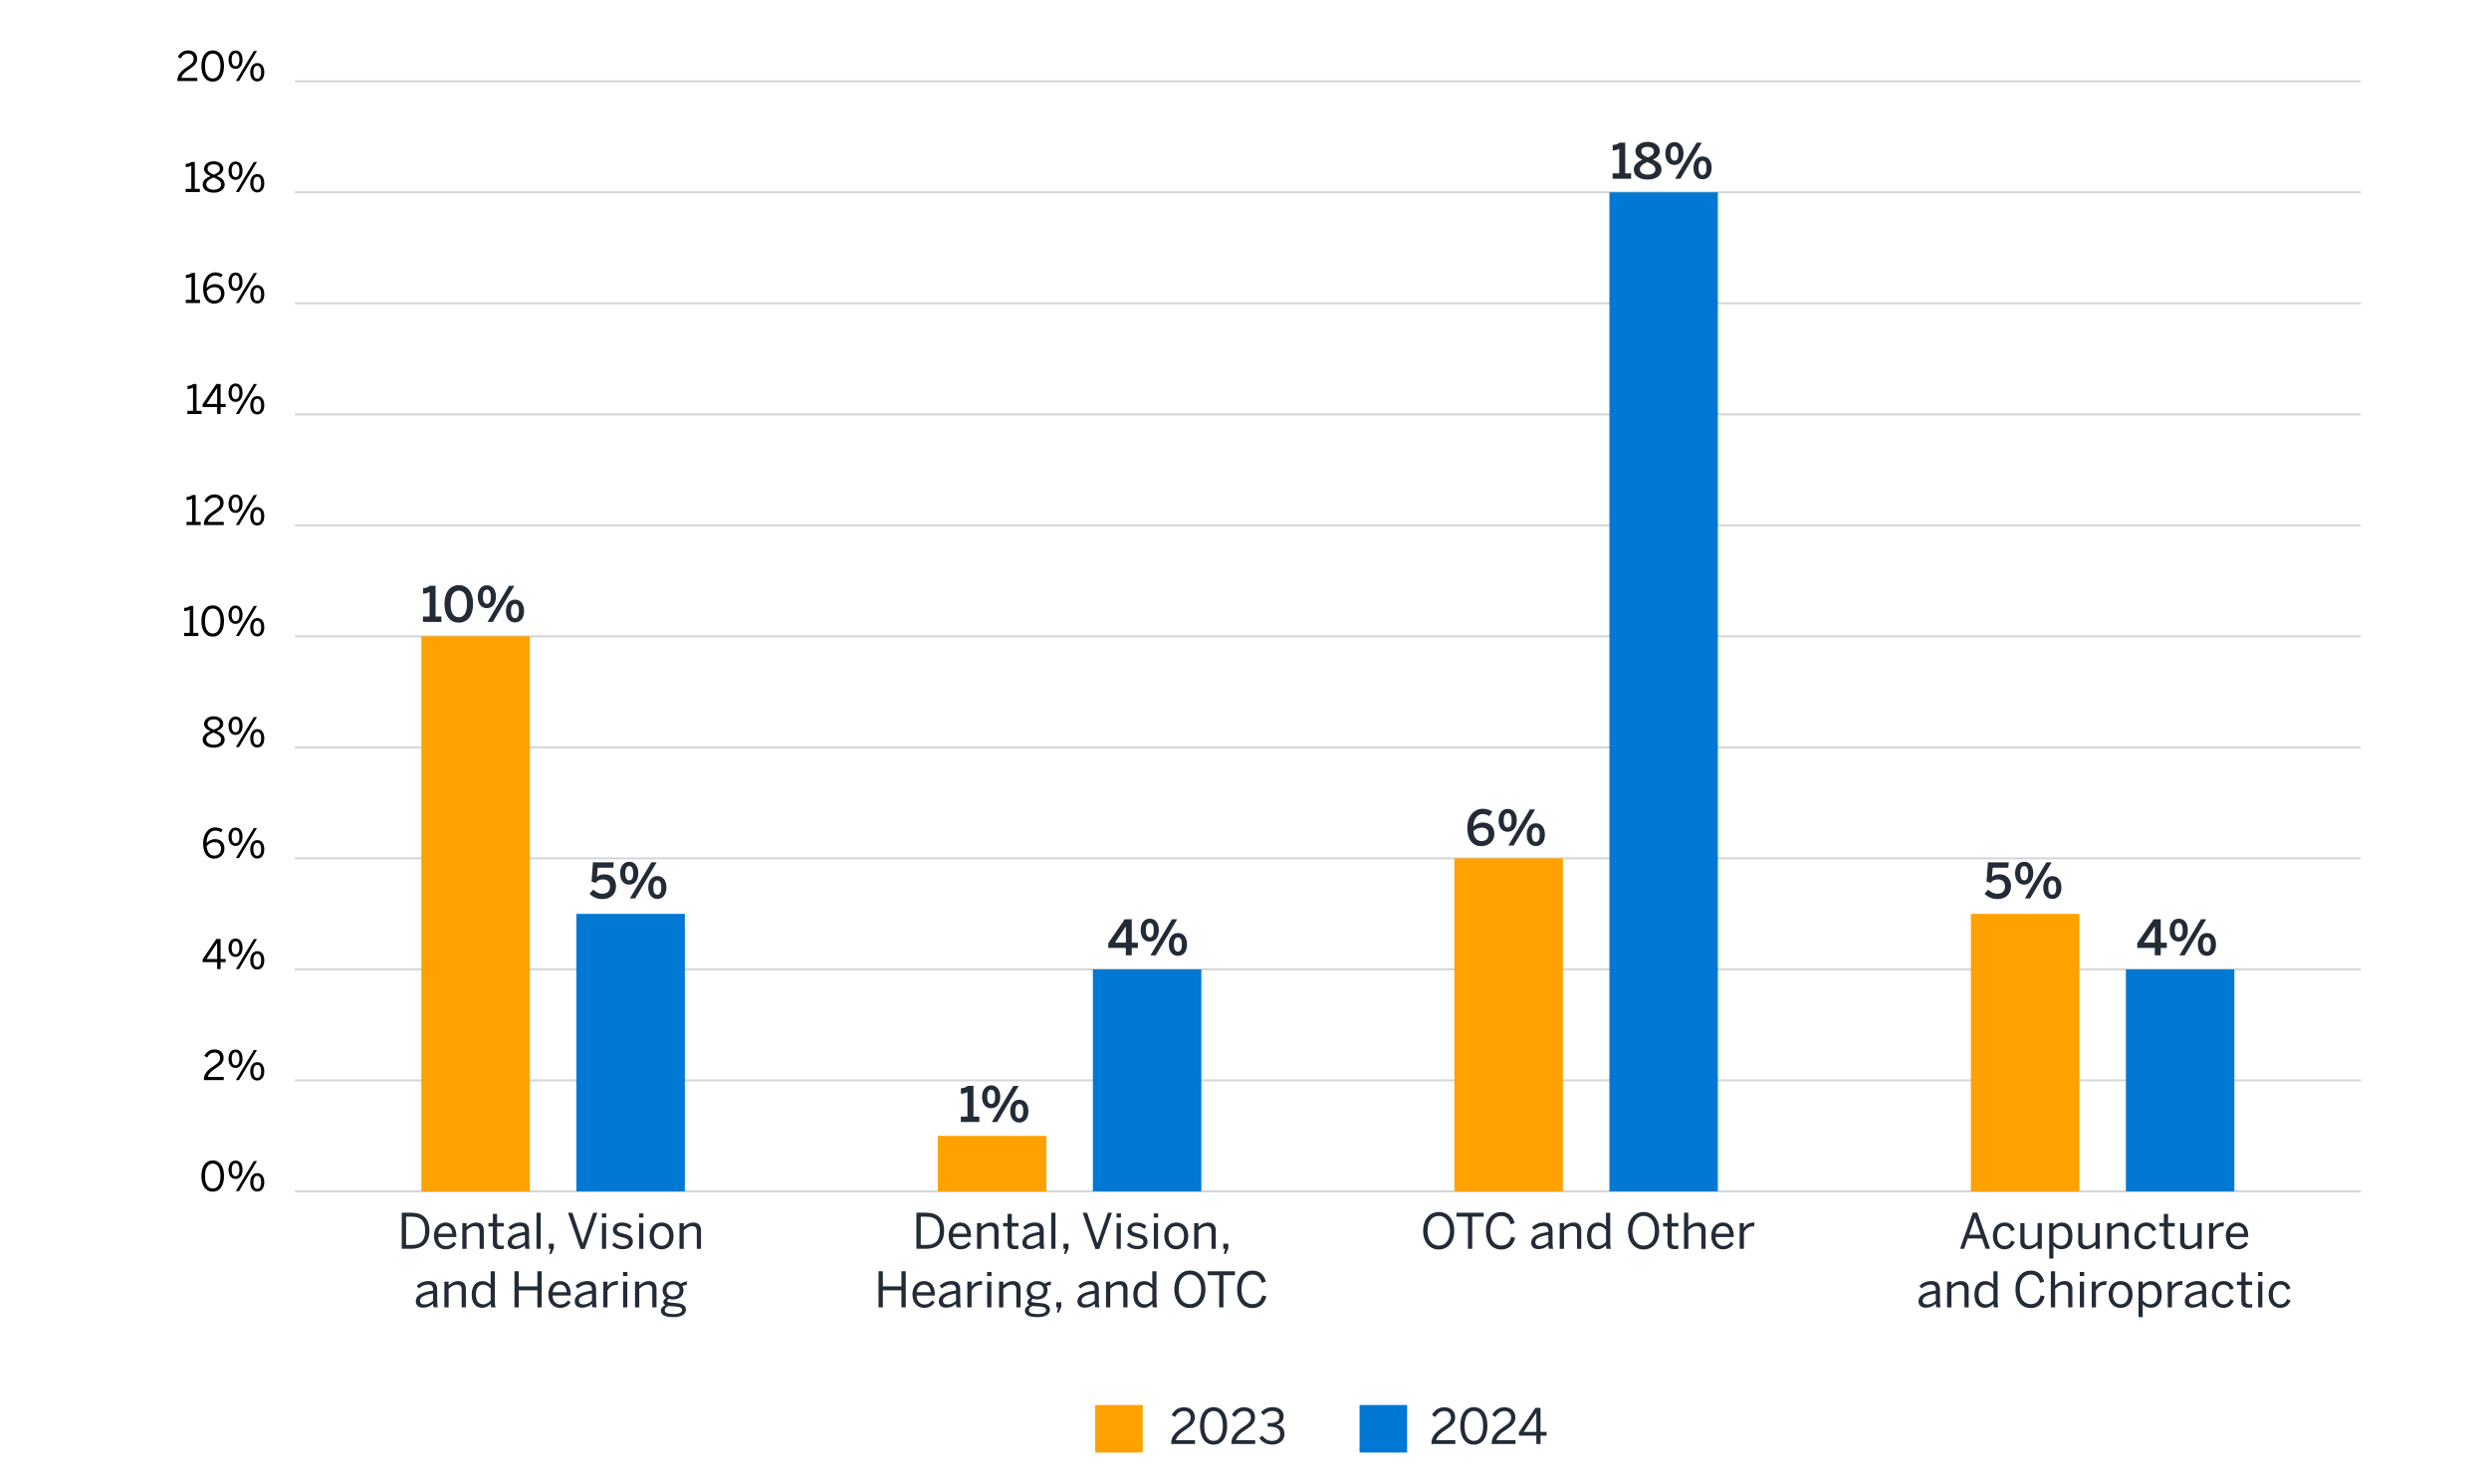 <?xml version="1.0" encoding="UTF-8"?><svg id="Layer_1" xmlns="http://www.w3.org/2000/svg" viewBox="0 0 612 365"><defs><style>.cls-1{fill:#0078d4;}.cls-2{fill:#ffa100;}.cls-3{fill:#222b36;}.cls-4{fill:none;stroke:#d3d5d7;stroke-miterlimit:10;stroke-width:.5px;}</style></defs><rect class="cls-2" x="269.29" y="345.57" width="11.69" height="11.69"/><path class="cls-3" d="m287.98,355.15v-.19c0-1.28.58-2.48,2.91-3.98,1.33-.85,1.87-1.39,1.87-2.34s-.61-1.59-1.67-1.59c-.91,0-1.64.5-2.17,1.46l-.82-.5c.65-1.17,1.66-1.89,3.03-1.89,1.64,0,2.65,1.01,2.65,2.46,0,1.16-.53,1.95-2.23,3.03-1.55.98-2.3,1.86-2.4,2.61h4.68v.94h-5.86Z"/><path class="cls-3" d="m295.06,350.71c0-2.77,1.22-4.61,3.35-4.61s3.32,1.83,3.32,4.61-1.19,4.61-3.32,4.61-3.35-1.83-3.35-4.61Zm5.62,0c0-2.41-.89-3.67-2.28-3.67s-2.29,1.26-2.29,3.67.89,3.68,2.29,3.68,2.28-1.27,2.28-3.68Z"/><path class="cls-3" d="m302.78,355.15v-.19c0-1.28.58-2.48,2.91-3.98,1.33-.85,1.87-1.39,1.87-2.34s-.61-1.59-1.67-1.59c-.91,0-1.64.5-2.17,1.46l-.82-.5c.65-1.17,1.66-1.89,3.03-1.89,1.64,0,2.65,1.01,2.65,2.46,0,1.16-.53,1.95-2.23,3.03-1.55.98-2.3,1.86-2.4,2.61h4.68v.94h-5.86Z"/><path class="cls-3" d="m309.63,353.7l.77-.58c.63.91,1.43,1.27,2.36,1.27,1.24,0,2.02-.62,2.02-1.68,0-1.24-.78-1.82-2.73-1.82h-.36v-.88h.42c1.83,0,2.46-.56,2.46-1.55,0-.84-.5-1.42-1.76-1.42-.85,0-1.57.4-2.09,1.01l-.68-.64c.66-.77,1.64-1.31,2.86-1.31,1.88,0,2.72,1.01,2.72,2.22,0,1.12-.66,1.86-1.73,2.1,1.32.26,1.94,1.04,1.94,2.3,0,1.5-1.19,2.58-3.06,2.58-1.33,0-2.45-.58-3.13-1.62Z"/><path class="cls-3" d="m98.78,307.15v-8.88h2.34c2.85,0,4.47,1.44,4.47,4.41s-1.66,4.46-4.47,4.46h-2.34Zm1.06-.95h1.42c2.15,0,3.29-1.04,3.29-3.51s-1.15-3.44-3.31-3.44h-1.39v6.96Z"/><path class="cls-3" d="m106.7,303.98c0-2.3,1.54-3.3,2.87-3.3,1.5,0,2.64,1.06,2.64,3.35v.22h-4.47c.04,1.43.86,2.19,1.91,2.19.91,0,1.43-.37,1.91-1.03l.6.53c-.59.84-1.39,1.34-2.58,1.34-1.5,0-2.87-1.09-2.87-3.3Zm4.52-.54c-.08-1.13-.62-1.89-1.67-1.89-.85,0-1.66.59-1.8,1.89h3.47Z"/><path class="cls-3" d="m113.68,307.15v-6.33h1.04v.95c.55-.54,1.34-1.08,2.37-1.08,1.21,0,1.87.7,1.87,1.9v4.57h-1.03v-4.34c0-.84-.36-1.24-1.16-1.24-.76,0-1.39.4-2.05,1.02v4.56h-1.04Z"/><path class="cls-3" d="m121.19,305.61v-3.95h-1.1v-.85h1.1v-2.25h1.03v2.25h1.64v.85h-1.64v3.72c0,.67.22,1.01.98,1.01.23,0,.48-.04.65-.08v.85c-.18.04-.58.07-.9.07-1.33,0-1.76-.52-1.76-1.62Z"/><path class="cls-3" d="m124.83,305.65c0-1.28,1.09-2.2,4.23-2.64v-.29c0-.79-.42-1.17-1.2-1.17-.96,0-1.67.42-2.29.96l-.54-.65c.73-.67,1.68-1.18,2.94-1.18,1.51,0,2.11.79,2.11,2.11v2.79c0,.77.05,1.24.18,1.56h-1.06c-.08-.26-.14-.52-.14-.88-.71.66-1.5.97-2.45.97-1.09,0-1.79-.58-1.79-1.59Zm4.23-.14v-1.77c-2.41.38-3.21.97-3.21,1.76,0,.61.41.94,1.07.94.84,0,1.56-.35,2.15-.92Z"/><path class="cls-3" d="m131.92,307.15v-8.88h1.03v8.88h-1.03Z"/><path class="cls-3" d="m135.09,308.41l.32-1.26h-.47v-1.26h1.24v1.12l-.61,1.4h-.48Z"/><path class="cls-3" d="m142.78,307.19l-3.12-8.91h1.08l2.54,7.5h.02l2.55-7.5h1.02l-3.12,8.91h-.98Z"/><path class="cls-3" d="m147.99,299.46v-1.01h1.08v1.01h-1.08Zm.02,7.69v-6.33h1.03v6.33h-1.03Z"/><path class="cls-3" d="m150.49,306.19l.62-.62c.48.52,1.12.88,1.98.88.98,0,1.52-.35,1.52-1s-.55-.88-1.63-1.13c-1.34-.32-2.27-.68-2.27-1.91,0-.96.84-1.73,2.22-1.73,1.12,0,1.83.36,2.42.91l-.54.68c-.48-.44-1.13-.76-1.83-.76-.92,0-1.28.41-1.28.85,0,.59.5.8,1.5,1.03,1.43.35,2.41.7,2.41,2,0,1.21-1.09,1.86-2.53,1.86-1.14,0-2.07-.46-2.59-1.08Z"/><path class="cls-3" d="m157.13,299.46v-1.01h1.08v1.01h-1.08Zm.02,7.69v-6.33h1.03v6.33h-1.03Z"/><path class="cls-3" d="m159.73,303.98c0-2.18,1.39-3.3,2.95-3.3s2.94,1.12,2.94,3.3-1.39,3.3-2.94,3.3-2.95-1.13-2.95-3.3Zm4.85,0c0-1.32-.64-2.41-1.9-2.41s-1.91.98-1.91,2.41c0,1.34.62,2.42,1.91,2.42,1.2,0,1.9-.97,1.9-2.42Z"/><path class="cls-3" d="m167.08,307.15v-6.33h1.04v.95c.55-.54,1.34-1.08,2.37-1.08,1.21,0,1.87.7,1.87,1.9v4.57h-1.03v-4.34c0-.84-.36-1.24-1.16-1.24-.76,0-1.39.4-2.05,1.02v4.56h-1.04Z"/><path class="cls-3" d="m102.25,320.05c0-1.28,1.09-2.2,4.23-2.64v-.29c0-.79-.42-1.17-1.2-1.17-.96,0-1.67.42-2.29.96l-.54-.65c.73-.67,1.68-1.18,2.94-1.18,1.51,0,2.11.79,2.11,2.11v2.79c0,.77.05,1.24.18,1.56h-1.06c-.08-.26-.14-.52-.14-.88-.71.66-1.5.97-2.45.97-1.09,0-1.79-.58-1.79-1.59Zm4.23-.14v-1.77c-2.41.38-3.21.97-3.21,1.76,0,.61.41.94,1.07.94.84,0,1.56-.35,2.15-.92Z"/><path class="cls-3" d="m109.27,321.55v-6.33h1.04v.95c.55-.54,1.34-1.08,2.37-1.08,1.21,0,1.87.7,1.87,1.9v4.57h-1.03v-4.34c0-.84-.36-1.24-1.16-1.24-.76,0-1.39.4-2.05,1.02v4.56h-1.04Z"/><path class="cls-3" d="m115.98,318.4c0-2.21,1.15-3.31,2.7-3.31.77,0,1.49.38,1.97.94v-3.35h1.03v7.32c0,.77.05,1.24.19,1.56h-1.08c-.07-.2-.14-.58-.14-.9-.5.55-1.14,1-2.09,1-1.45,0-2.58-1.04-2.58-3.25Zm4.67,1.43v-2.9c-.55-.62-1.15-.96-1.82-.96-1.1,0-1.81.78-1.81,2.45s.78,2.39,1.8,2.39c.73,0,1.31-.4,1.83-.97Z"/><path class="cls-3" d="m126.5,321.55v-8.88h1.06v3.72h4.57v-3.72h1.06v8.88h-1.06v-4.19h-4.57v4.19h-1.06Z"/><path class="cls-3" d="m134.83,318.38c0-2.3,1.54-3.3,2.87-3.3,1.5,0,2.64,1.06,2.64,3.35v.22h-4.47c.04,1.43.86,2.19,1.91,2.19.91,0,1.43-.37,1.91-1.03l.6.53c-.59.84-1.39,1.34-2.58,1.34-1.5,0-2.87-1.09-2.87-3.3Zm4.52-.54c-.08-1.13-.62-1.89-1.67-1.89-.85,0-1.66.59-1.8,1.89h3.47Z"/><path class="cls-3" d="m141.32,320.05c0-1.28,1.09-2.2,4.23-2.64v-.29c0-.79-.42-1.17-1.2-1.17-.96,0-1.67.42-2.29.96l-.54-.65c.73-.67,1.68-1.18,2.94-1.18,1.51,0,2.11.79,2.11,2.11v2.79c0,.77.05,1.24.18,1.56h-1.06c-.08-.26-.14-.52-.14-.88-.71.66-1.5.97-2.45.97-1.09,0-1.79-.58-1.79-1.59Zm4.23-.14v-1.77c-2.41.38-3.21.97-3.21,1.76,0,.61.41.94,1.07.94.84,0,1.56-.35,2.15-.92Z"/><path class="cls-3" d="m148.34,321.55v-6.33h1.03v1.17h.02c.47-.73,1.21-1.31,2.45-1.31h.13l-.07.96s-.26-.01-.3-.01c-1.01,0-1.76.53-2.23,1.43v4.09h-1.03Z"/><path class="cls-3" d="m153.19,313.86v-1.01h1.08v1.01h-1.08Zm.02,7.69v-6.33h1.03v6.33h-1.03Z"/><path class="cls-3" d="m156.14,321.55v-6.33h1.04v.95c.55-.54,1.34-1.08,2.37-1.08,1.21,0,1.87.7,1.87,1.9v4.57h-1.03v-4.34c0-.84-.36-1.24-1.16-1.24-.76,0-1.39.4-2.05,1.02v4.56h-1.04Z"/><path class="cls-3" d="m162.49,322.41c0-.65.44-1.13,1.15-1.4-.36-.17-.54-.43-.54-.8,0-.41.34-.75.79-1.02-.61-.4-.97-1.03-.97-1.82,0-1.33,1.07-2.28,2.58-2.28.78,0,1.43.26,1.87.66.38-.29.98-.53,1.5-.59v.91c-.35,0-.77.06-1.14.2.2.29.32.66.32,1.09,0,1.37-1.08,2.25-2.55,2.25-.37,0-.68-.06-1.01-.16-.26.12-.44.28-.44.49,0,.26.2.38.88.44l1.3.11c1.61.11,2.42.62,2.42,1.64,0,1.2-1.26,1.83-3.09,1.83-2.13,0-3.06-.61-3.06-1.57Zm5.21-.17c0-.56-.42-.82-1.75-.91l-1.2-.08c-.12-.01-.24-.02-.36-.04-.61.22-.94.61-.94,1.04,0,.64.66.95,2.23.95,1.26,0,2.02-.38,2.02-.96Zm-.6-4.86c0-.92-.58-1.5-1.6-1.5s-1.6.59-1.6,1.5.64,1.48,1.61,1.48,1.58-.56,1.58-1.48Z"/><path class="cls-3" d="m225.33,307.15v-8.88h2.34c2.85,0,4.47,1.44,4.47,4.41s-1.66,4.46-4.47,4.46h-2.34Zm1.06-.95h1.42c2.15,0,3.29-1.04,3.29-3.51s-1.15-3.44-3.31-3.44h-1.39v6.96Z"/><path class="cls-3" d="m233.25,303.98c0-2.3,1.54-3.3,2.87-3.3,1.5,0,2.64,1.06,2.64,3.35v.22h-4.47c.04,1.43.86,2.19,1.91,2.19.91,0,1.43-.37,1.91-1.03l.6.53c-.59.84-1.39,1.34-2.58,1.34-1.5,0-2.87-1.09-2.87-3.3Zm4.52-.54c-.08-1.13-.62-1.89-1.67-1.89-.85,0-1.66.59-1.8,1.89h3.47Z"/><path class="cls-3" d="m240.24,307.15v-6.33h1.04v.95c.55-.54,1.34-1.08,2.37-1.08,1.21,0,1.87.7,1.87,1.9v4.57h-1.03v-4.34c0-.84-.36-1.24-1.16-1.24-.76,0-1.39.4-2.05,1.02v4.56h-1.04Z"/><path class="cls-3" d="m247.75,305.61v-3.95h-1.1v-.85h1.1v-2.25h1.03v2.25h1.64v.85h-1.64v3.72c0,.67.22,1.01.98,1.01.23,0,.48-.04.65-.08v.85c-.18.04-.58.07-.9.07-1.33,0-1.76-.52-1.76-1.62Z"/><path class="cls-3" d="m251.38,305.65c0-1.28,1.09-2.2,4.23-2.64v-.29c0-.79-.42-1.17-1.2-1.17-.96,0-1.67.42-2.29.96l-.54-.65c.73-.67,1.68-1.18,2.94-1.18,1.51,0,2.11.79,2.11,2.11v2.79c0,.77.05,1.24.18,1.56h-1.06c-.08-.26-.14-.52-.14-.88-.71.66-1.5.97-2.45.97-1.09,0-1.79-.58-1.79-1.59Zm4.23-.14v-1.77c-2.41.38-3.21.97-3.21,1.76,0,.61.41.94,1.07.94.84,0,1.56-.35,2.15-.92Z"/><path class="cls-3" d="m258.48,307.15v-8.88h1.03v8.88h-1.03Z"/><path class="cls-3" d="m261.64,308.41l.32-1.26h-.47v-1.26h1.24v1.12l-.61,1.4h-.48Z"/><path class="cls-3" d="m269.33,307.19l-3.12-8.91h1.08l2.54,7.5h.02l2.55-7.5h1.02l-3.12,8.91h-.98Z"/><path class="cls-3" d="m274.54,299.46v-1.01h1.08v1.01h-1.08Zm.02,7.69v-6.33h1.03v6.33h-1.03Z"/><path class="cls-3" d="m277.04,306.19l.62-.62c.48.52,1.12.88,1.98.88.98,0,1.52-.35,1.52-1s-.55-.88-1.63-1.13c-1.34-.32-2.27-.68-2.27-1.91,0-.96.84-1.73,2.22-1.73,1.12,0,1.83.36,2.42.91l-.54.68c-.48-.44-1.13-.76-1.83-.76-.92,0-1.28.41-1.28.85,0,.59.5.8,1.5,1.03,1.43.35,2.41.7,2.41,2,0,1.21-1.09,1.86-2.53,1.86-1.14,0-2.07-.46-2.59-1.08Z"/><path class="cls-3" d="m283.69,299.46v-1.01h1.08v1.01h-1.08Zm.02,7.69v-6.33h1.03v6.33h-1.03Z"/><path class="cls-3" d="m286.28,303.98c0-2.18,1.39-3.3,2.95-3.3s2.94,1.12,2.94,3.3-1.39,3.3-2.94,3.3-2.95-1.13-2.95-3.3Zm4.85,0c0-1.32-.64-2.41-1.9-2.41s-1.91.98-1.91,2.41c0,1.34.62,2.42,1.91,2.42,1.2,0,1.9-.97,1.9-2.42Z"/><path class="cls-3" d="m293.64,307.15v-6.33h1.04v.95c.55-.54,1.34-1.08,2.37-1.08,1.21,0,1.87.7,1.87,1.9v4.57h-1.03v-4.34c0-.84-.36-1.24-1.16-1.24-.76,0-1.39.4-2.05,1.02v4.56h-1.04Z"/><path class="cls-3" d="m300.93,308.41l.32-1.26h-.47v-1.26h1.24v1.12l-.61,1.4h-.48Z"/><path class="cls-3" d="m216.02,321.55v-8.88h1.06v3.72h4.57v-3.72h1.06v8.88h-1.06v-4.19h-4.57v4.19h-1.06Z"/><path class="cls-3" d="m224.35,318.38c0-2.3,1.54-3.3,2.87-3.3,1.5,0,2.64,1.06,2.64,3.35v.22h-4.47c.04,1.43.86,2.19,1.91,2.19.91,0,1.43-.37,1.91-1.03l.6.53c-.59.84-1.39,1.34-2.58,1.34-1.5,0-2.87-1.09-2.87-3.3Zm4.52-.54c-.08-1.13-.62-1.89-1.67-1.89-.85,0-1.66.59-1.8,1.89h3.47Z"/><path class="cls-3" d="m230.84,320.05c0-1.28,1.09-2.2,4.23-2.64v-.29c0-.79-.42-1.17-1.2-1.17-.96,0-1.67.42-2.29.96l-.54-.65c.73-.67,1.68-1.18,2.94-1.18,1.51,0,2.11.79,2.11,2.11v2.79c0,.77.05,1.24.18,1.56h-1.06c-.08-.26-.14-.52-.14-.88-.71.66-1.5.97-2.45.97-1.09,0-1.79-.58-1.79-1.59Zm4.23-.14v-1.77c-2.41.38-3.21.97-3.21,1.76,0,.61.41.94,1.07.94.84,0,1.56-.35,2.15-.92Z"/><path class="cls-3" d="m237.86,321.55v-6.33h1.03v1.17h.02c.47-.73,1.21-1.31,2.45-1.31h.13l-.07.96s-.26-.01-.3-.01c-1.01,0-1.76.53-2.23,1.43v4.09h-1.03Z"/><path class="cls-3" d="m242.71,313.86v-1.01h1.08v1.01h-1.08Zm.02,7.69v-6.33h1.03v6.33h-1.03Z"/><path class="cls-3" d="m245.66,321.55v-6.33h1.04v.95c.55-.54,1.34-1.08,2.37-1.08,1.21,0,1.87.7,1.87,1.9v4.57h-1.03v-4.34c0-.84-.36-1.24-1.16-1.24-.76,0-1.39.4-2.05,1.02v4.56h-1.04Z"/><path class="cls-3" d="m252.01,322.41c0-.65.44-1.13,1.15-1.4-.36-.17-.54-.43-.54-.8,0-.41.34-.75.79-1.02-.61-.4-.97-1.03-.97-1.82,0-1.33,1.07-2.28,2.58-2.28.78,0,1.43.26,1.87.66.38-.29.98-.53,1.5-.59v.91c-.35,0-.77.06-1.14.2.2.29.32.66.32,1.09,0,1.37-1.08,2.25-2.55,2.25-.37,0-.68-.06-1.01-.16-.26.12-.44.28-.44.49,0,.26.2.38.88.44l1.29.11c1.61.11,2.42.62,2.42,1.64,0,1.2-1.26,1.83-3.09,1.83-2.13,0-3.06-.61-3.06-1.57Zm5.21-.17c0-.56-.42-.82-1.75-.91l-1.2-.08c-.12-.01-.24-.02-.36-.04-.61.22-.94.61-.94,1.04,0,.64.66.95,2.23.95,1.26,0,2.02-.38,2.02-.96Zm-.6-4.86c0-.92-.58-1.5-1.6-1.5s-1.6.59-1.6,1.5.64,1.48,1.61,1.48,1.58-.56,1.58-1.48Z"/><path class="cls-3" d="m259.86,322.81l.32-1.26h-.47v-1.26h1.24v1.12l-.61,1.4h-.48Z"/><path class="cls-3" d="m264.93,320.05c0-1.28,1.09-2.2,4.23-2.64v-.29c0-.79-.42-1.17-1.2-1.17-.96,0-1.67.42-2.29.96l-.54-.65c.73-.67,1.68-1.18,2.94-1.18,1.51,0,2.11.79,2.11,2.11v2.79c0,.77.05,1.24.18,1.56h-1.06c-.08-.26-.14-.52-.14-.88-.71.66-1.5.97-2.45.97-1.09,0-1.79-.58-1.79-1.59Zm4.23-.14v-1.77c-2.41.38-3.21.97-3.21,1.76,0,.61.41.94,1.07.94.84,0,1.56-.35,2.15-.92Z"/><path class="cls-3" d="m271.95,321.55v-6.33h1.04v.95c.55-.54,1.34-1.08,2.37-1.08,1.21,0,1.87.7,1.87,1.9v4.57h-1.03v-4.34c0-.84-.36-1.24-1.16-1.24-.76,0-1.39.4-2.05,1.02v4.56h-1.04Z"/><path class="cls-3" d="m278.66,318.4c0-2.21,1.15-3.31,2.7-3.31.77,0,1.49.38,1.97.94v-3.35h1.03v7.32c0,.77.05,1.24.19,1.56h-1.08c-.07-.2-.14-.58-.14-.9-.5.55-1.14,1-2.09,1-1.45,0-2.58-1.04-2.58-3.25Zm4.67,1.43v-2.9c-.55-.62-1.15-.96-1.82-.96-1.1,0-1.81.78-1.81,2.45s.78,2.39,1.8,2.39c.73,0,1.31-.4,1.83-.97Z"/><path class="cls-3" d="m288.75,317.11c0-2.85,1.64-4.61,3.84-4.61s3.81,1.75,3.81,4.61-1.62,4.61-3.81,4.61-3.84-1.75-3.84-4.61Zm6.6,0c0-2.31-1.15-3.65-2.76-3.65s-2.77,1.33-2.77,3.65,1.14,3.66,2.77,3.66,2.76-1.34,2.76-3.66Z"/><path class="cls-3" d="m299.77,321.55v-7.9h-2.82v-.97h6.7v.97h-2.83v7.9h-1.06Z"/><path class="cls-3" d="m304.18,317.08c0-2.77,1.55-4.57,3.77-4.57,1.88,0,2.88,1.09,3.29,2.72l-1.01.28c-.38-1.34-1-2.03-2.29-2.03-1.66,0-2.69,1.39-2.69,3.59,0,2.35,1.06,3.69,2.71,3.69,1.26,0,2.04-.71,2.41-2.15l1,.23c-.43,1.75-1.56,2.88-3.42,2.88-2.25,0-3.77-1.74-3.77-4.64Z"/><path class="cls-3" d="m481.94,307.15l3.14-8.91h1.1l3.14,8.91h-1.09l-.88-2.54h-3.53l-.88,2.54h-1.02Zm2.22-3.47h2.88l-1.42-4.16h-.02l-1.44,4.16Z"/><path class="cls-3" d="m490.02,303.98c0-2.32,1.49-3.3,2.9-3.3s2.1.84,2.48,1.78l-.88.36c-.31-.82-.8-1.26-1.63-1.26-.91,0-1.83.64-1.83,2.42,0,1.56.74,2.43,1.81,2.43.8,0,1.29-.35,1.7-1.27l.85.34c-.49,1.06-1.22,1.8-2.59,1.8-1.46,0-2.82-1.13-2.82-3.3Z"/><path class="cls-3" d="m496.76,305.39v-4.57h1.03v4.35c0,.84.36,1.24,1.16,1.24s1.39-.4,2.05-1.02v-4.57h1.04v6.33h-1.04v-.95c-.55.54-1.34,1.07-2.38,1.07-1.21,0-1.87-.68-1.87-1.88Z"/><path class="cls-3" d="m503.87,309.55v-8.73h1.03v.88c.48-.53,1.14-1.01,2.09-1.01,1.45,0,2.58,1.08,2.58,3.29s-1.14,3.27-2.69,3.27c-.78,0-1.44-.35-1.98-.91v3.21h-1.03Zm4.67-5.56c0-1.62-.77-2.41-1.79-2.41-.73,0-1.32.4-1.85.97v2.9c.55.62,1.16.96,1.84.96,1.1,0,1.8-.74,1.8-2.42Z"/><path class="cls-3" d="m511,305.39v-4.57h1.03v4.35c0,.84.36,1.24,1.16,1.24s1.39-.4,2.05-1.02v-4.57h1.04v6.33h-1.04v-.95c-.55.54-1.34,1.07-2.38,1.07-1.21,0-1.87-.68-1.87-1.88Z"/><path class="cls-3" d="m518.12,307.15v-6.33h1.04v.95c.55-.54,1.34-1.08,2.37-1.08,1.21,0,1.87.7,1.87,1.9v4.57h-1.03v-4.34c0-.84-.36-1.24-1.16-1.24-.76,0-1.39.4-2.05,1.02v4.56h-1.04Z"/><path class="cls-3" d="m524.81,303.98c0-2.32,1.49-3.3,2.9-3.3s2.1.84,2.48,1.78l-.88.36c-.31-.82-.8-1.26-1.63-1.26-.91,0-1.83.64-1.83,2.42,0,1.56.74,2.43,1.81,2.43.8,0,1.3-.35,1.7-1.27l.85.34c-.49,1.06-1.22,1.8-2.59,1.8-1.46,0-2.82-1.13-2.82-3.3Z"/><path class="cls-3" d="m532.06,305.61v-3.95h-1.1v-.85h1.1v-2.25h1.03v2.25h1.64v.85h-1.64v3.72c0,.67.22,1.01.98,1.01.23,0,.48-.04.65-.08v.85c-.18.04-.58.07-.9.07-1.33,0-1.76-.52-1.76-1.62Z"/><path class="cls-3" d="m536.07,305.39v-4.57h1.03v4.35c0,.84.36,1.24,1.16,1.24s1.39-.4,2.05-1.02v-4.57h1.04v6.33h-1.04v-.95c-.55.54-1.34,1.07-2.37,1.07-1.21,0-1.87-.68-1.87-1.88Z"/><path class="cls-3" d="m543.18,307.15v-6.33h1.03v1.17h.02c.47-.73,1.21-1.31,2.45-1.31h.13l-.07.96s-.26-.01-.3-.01c-1.01,0-1.76.53-2.23,1.43v4.09h-1.03Z"/><path class="cls-3" d="m547.29,303.98c0-2.3,1.54-3.3,2.87-3.3,1.5,0,2.64,1.06,2.64,3.35v.22h-4.47c.04,1.43.86,2.19,1.91,2.19.91,0,1.43-.37,1.91-1.03l.6.53c-.59.84-1.39,1.34-2.58,1.34-1.5,0-2.87-1.09-2.87-3.3Zm4.52-.54c-.08-1.13-.62-1.89-1.67-1.89-.85,0-1.66.59-1.8,1.89h3.47Z"/><path class="cls-3" d="m471.74,320.05c0-1.28,1.09-2.2,4.23-2.64v-.29c0-.79-.42-1.17-1.2-1.17-.96,0-1.67.42-2.29.96l-.54-.65c.73-.67,1.68-1.18,2.94-1.18,1.51,0,2.11.79,2.11,2.11v2.79c0,.77.05,1.24.18,1.56h-1.06c-.08-.26-.14-.52-.14-.88-.71.66-1.5.97-2.45.97-1.09,0-1.79-.58-1.79-1.59Zm4.23-.14v-1.77c-2.41.38-3.21.97-3.21,1.76,0,.61.41.94,1.07.94.84,0,1.56-.35,2.15-.92Z"/><path class="cls-3" d="m478.76,321.55v-6.33h1.04v.95c.55-.54,1.34-1.08,2.38-1.08,1.21,0,1.87.7,1.87,1.9v4.57h-1.03v-4.34c0-.84-.36-1.24-1.16-1.24-.76,0-1.39.4-2.05,1.02v4.56h-1.04Z"/><path class="cls-3" d="m485.47,318.4c0-2.21,1.15-3.31,2.7-3.31.77,0,1.49.38,1.97.94v-3.35h1.03v7.32c0,.77.05,1.24.19,1.56h-1.08c-.07-.2-.14-.58-.14-.9-.5.55-1.14,1-2.09,1-1.45,0-2.58-1.04-2.58-3.25Zm4.67,1.43v-2.9c-.55-.62-1.15-.96-1.82-.96-1.1,0-1.81.78-1.81,2.45s.78,2.39,1.8,2.39c.73,0,1.31-.4,1.83-.97Z"/><path class="cls-3" d="m495.56,317.08c0-2.77,1.55-4.57,3.77-4.57,1.88,0,2.88,1.09,3.29,2.72l-1.01.28c-.38-1.34-1-2.03-2.29-2.03-1.66,0-2.69,1.39-2.69,3.59,0,2.35,1.06,3.69,2.71,3.69,1.26,0,2.04-.71,2.41-2.15l1,.23c-.43,1.75-1.56,2.88-3.42,2.88-2.25,0-3.77-1.74-3.77-4.64Z"/><path class="cls-3" d="m504.27,321.55v-8.88h1.04v3.49c.55-.54,1.34-1.08,2.38-1.08,1.21,0,1.87.7,1.87,1.9v4.57h-1.03v-4.34c0-.84-.36-1.24-1.16-1.24-.76,0-1.39.4-2.05,1.02v4.56h-1.04Z"/><path class="cls-3" d="m511.38,313.86v-1.01h1.08v1.01h-1.08Zm.02,7.69v-6.33h1.03v6.33h-1.03Z"/><path class="cls-3" d="m514.33,321.55v-6.33h1.03v1.17h.02c.47-.73,1.21-1.31,2.45-1.31h.13l-.07.96s-.26-.01-.3-.01c-1.01,0-1.76.53-2.23,1.43v4.09h-1.03Z"/><path class="cls-3" d="m518.47,318.38c0-2.18,1.39-3.3,2.95-3.3s2.94,1.12,2.94,3.3-1.39,3.3-2.94,3.3-2.95-1.13-2.95-3.3Zm4.84,0c0-1.32-.63-2.41-1.89-2.41s-1.91.98-1.91,2.41c0,1.34.62,2.42,1.91,2.42,1.2,0,1.89-.97,1.89-2.42Z"/><path class="cls-3" d="m525.83,323.95v-8.73h1.03v.88c.48-.53,1.14-1.01,2.09-1.01,1.45,0,2.58,1.08,2.58,3.29s-1.14,3.27-2.69,3.27c-.78,0-1.44-.35-1.98-.91v3.21h-1.03Zm4.67-5.56c0-1.62-.77-2.41-1.79-2.41-.73,0-1.32.4-1.85.97v2.9c.55.62,1.16.96,1.83.96,1.1,0,1.8-.74,1.8-2.42Z"/><path class="cls-3" d="m533.01,321.55v-6.33h1.03v1.17h.02c.47-.73,1.21-1.31,2.45-1.31h.13l-.07.96s-.26-.01-.3-.01c-1.01,0-1.76.53-2.23,1.43v4.09h-1.03Z"/><path class="cls-3" d="m537.2,320.05c0-1.28,1.09-2.2,4.23-2.64v-.29c0-.79-.42-1.17-1.2-1.17-.96,0-1.67.42-2.29.96l-.54-.65c.73-.67,1.68-1.18,2.94-1.18,1.51,0,2.11.79,2.11,2.11v2.79c0,.77.05,1.24.18,1.56h-1.06c-.08-.26-.14-.52-.14-.88-.71.66-1.5.97-2.45.97-1.09,0-1.79-.58-1.79-1.59Zm4.23-.14v-1.77c-2.41.38-3.21.97-3.21,1.76,0,.61.41.94,1.07.94.84,0,1.56-.35,2.15-.92Z"/><path class="cls-3" d="m543.86,318.38c0-2.32,1.49-3.3,2.9-3.3s2.1.84,2.48,1.78l-.88.36c-.31-.82-.8-1.26-1.63-1.26-.91,0-1.84.64-1.84,2.42,0,1.56.74,2.43,1.81,2.43.8,0,1.29-.35,1.7-1.27l.85.34c-.49,1.06-1.22,1.8-2.59,1.8-1.46,0-2.82-1.13-2.82-3.3Z"/><path class="cls-3" d="m551.11,320.01v-3.95h-1.1v-.85h1.1v-2.25h1.03v2.25h1.64v.85h-1.64v3.72c0,.67.22,1.01.98,1.01.23,0,.48-.04.65-.08v.85c-.18.04-.58.07-.9.07-1.33,0-1.76-.52-1.76-1.62Z"/><path class="cls-3" d="m555.22,313.86v-1.01h1.08v1.01h-1.08Zm.02,7.69v-6.33h1.03v6.33h-1.03Z"/><path class="cls-3" d="m557.82,318.38c0-2.32,1.49-3.3,2.9-3.3s2.1.84,2.48,1.78l-.88.36c-.31-.82-.8-1.26-1.63-1.26-.91,0-1.83.64-1.83,2.42,0,1.56.74,2.43,1.81,2.43.8,0,1.29-.35,1.7-1.27l.85.34c-.49,1.06-1.22,1.8-2.59,1.8-1.46,0-2.82-1.13-2.82-3.3Z"/><path class="cls-3" d="m349.93,302.71c0-2.85,1.64-4.61,3.84-4.61s3.81,1.75,3.81,4.61-1.62,4.61-3.81,4.61-3.84-1.75-3.84-4.61Zm6.6,0c0-2.31-1.15-3.65-2.76-3.65s-2.77,1.33-2.77,3.65,1.14,3.66,2.77,3.66,2.76-1.34,2.76-3.66Z"/><path class="cls-3" d="m360.94,307.15v-7.9h-2.82v-.97h6.7v.97h-2.83v7.9h-1.06Z"/><path class="cls-3" d="m365.36,302.68c0-2.77,1.55-4.57,3.77-4.57,1.88,0,2.88,1.09,3.29,2.72l-1.01.28c-.38-1.34-1-2.03-2.29-2.03-1.65,0-2.69,1.39-2.69,3.59,0,2.35,1.05,3.69,2.71,3.69,1.26,0,2.04-.71,2.41-2.15l1,.23c-.43,1.75-1.56,2.88-3.42,2.88-2.25,0-3.77-1.74-3.77-4.64Z"/><path class="cls-3" d="m376.49,305.65c0-1.28,1.09-2.2,4.23-2.64v-.29c0-.79-.42-1.17-1.2-1.17-.96,0-1.67.42-2.29.96l-.54-.65c.73-.67,1.68-1.18,2.94-1.18,1.51,0,2.11.79,2.11,2.11v2.79c0,.77.05,1.24.18,1.56h-1.06c-.08-.26-.14-.52-.14-.88-.71.66-1.5.97-2.45.97-1.09,0-1.79-.58-1.79-1.59Zm4.23-.14v-1.77c-2.41.38-3.21.97-3.21,1.76,0,.61.41.94,1.07.94.84,0,1.56-.35,2.15-.92Z"/><path class="cls-3" d="m383.51,307.15v-6.33h1.04v.95c.55-.54,1.34-1.08,2.38-1.08,1.21,0,1.87.7,1.87,1.9v4.57h-1.03v-4.34c0-.84-.36-1.24-1.16-1.24-.76,0-1.39.4-2.05,1.02v4.56h-1.04Z"/><path class="cls-3" d="m390.22,304c0-2.21,1.15-3.31,2.7-3.31.77,0,1.49.38,1.97.94v-3.35h1.03v7.32c0,.77.05,1.24.19,1.56h-1.08c-.07-.2-.14-.58-.14-.9-.5.55-1.14,1-2.09,1-1.45,0-2.58-1.04-2.58-3.25Zm4.67,1.43v-2.9c-.55-.62-1.15-.96-1.82-.96-1.1,0-1.81.78-1.81,2.45s.78,2.39,1.8,2.39c.73,0,1.31-.4,1.83-.97Z"/><path class="cls-3" d="m400.31,302.71c0-2.85,1.64-4.61,3.84-4.61s3.81,1.75,3.81,4.61-1.62,4.61-3.81,4.61-3.84-1.75-3.84-4.61Zm6.6,0c0-2.31-1.15-3.65-2.76-3.65s-2.77,1.33-2.77,3.65,1.14,3.66,2.77,3.66,2.76-1.34,2.76-3.66Z"/><path class="cls-3" d="m410.01,305.61v-3.95h-1.1v-.85h1.1v-2.25h1.03v2.25h1.64v.85h-1.64v3.72c0,.67.22,1.01.98,1.01.23,0,.48-.04.65-.08v.85c-.18.04-.58.07-.9.07-1.33,0-1.76-.52-1.76-1.62Z"/><path class="cls-3" d="m414.08,307.15v-8.88h1.04v3.49c.55-.54,1.34-1.08,2.38-1.08,1.21,0,1.87.7,1.87,1.9v4.57h-1.03v-4.34c0-.84-.36-1.24-1.16-1.24-.76,0-1.39.4-2.05,1.02v4.56h-1.04Z"/><path class="cls-3" d="m420.77,303.98c0-2.3,1.54-3.3,2.87-3.3,1.5,0,2.64,1.06,2.64,3.35v.22h-4.47c.04,1.43.86,2.19,1.91,2.19.91,0,1.43-.37,1.91-1.03l.6.53c-.59.84-1.39,1.34-2.58,1.34-1.5,0-2.87-1.09-2.87-3.3Zm4.52-.54c-.08-1.13-.62-1.89-1.67-1.89-.85,0-1.66.59-1.8,1.89h3.47Z"/><path class="cls-3" d="m427.76,307.15v-6.33h1.03v1.17h.02c.47-.73,1.21-1.31,2.45-1.31h.13l-.07.96s-.26-.01-.3-.01c-1.01,0-1.76.53-2.23,1.43v4.09h-1.03Z"/><rect class="cls-1" x="334.29" y="345.57" width="11.69" height="11.69"/><path class="cls-3" d="m351.98,355.15v-.19c0-1.28.58-2.48,2.91-3.98,1.33-.85,1.87-1.39,1.87-2.34s-.61-1.59-1.67-1.59c-.91,0-1.64.5-2.17,1.46l-.82-.5c.65-1.17,1.66-1.89,3.04-1.89,1.64,0,2.65,1.01,2.65,2.46,0,1.16-.53,1.95-2.23,3.03-1.55.98-2.3,1.86-2.4,2.61h4.68v.94h-5.86Z"/><path class="cls-3" d="m359.06,350.71c0-2.77,1.22-4.61,3.35-4.61s3.32,1.83,3.32,4.61-1.19,4.61-3.32,4.61-3.35-1.83-3.35-4.61Zm5.62,0c0-2.41-.89-3.67-2.28-3.67s-2.29,1.26-2.29,3.67.89,3.68,2.29,3.68,2.28-1.27,2.28-3.68Z"/><path class="cls-3" d="m366.78,355.15v-.19c0-1.28.58-2.48,2.91-3.98,1.33-.85,1.87-1.39,1.87-2.34s-.61-1.59-1.67-1.59c-.91,0-1.64.5-2.17,1.46l-.81-.5c.65-1.17,1.65-1.89,3.03-1.89,1.64,0,2.65,1.01,2.65,2.46,0,1.16-.53,1.95-2.23,3.03-1.55.98-2.3,1.86-2.4,2.61h4.68v.94h-5.87Z"/><path class="cls-3" d="m377.76,355.15v-2.05h-4.28v-.8l4.04-6.02h1.26v5.9h1.5v.92h-1.5v2.05h-1.02Zm-3.12-2.97h3.12v-4.67h-.02l-3.1,4.67Z"/><path d="m49.52,289.25c0-2.31,1.02-3.84,2.79-3.84s2.77,1.53,2.77,3.84-.99,3.84-2.77,3.84-2.79-1.53-2.79-3.84Zm4.69,0c0-2.01-.74-3.06-1.9-3.06s-1.91,1.05-1.91,3.06.74,3.07,1.91,3.07,1.9-1.06,1.9-3.07Z"/><path d="m56.19,287.72c0-1.39.68-2.28,1.74-2.28s1.71.88,1.71,2.25-.63,2.27-1.72,2.27-1.73-.91-1.73-2.24Zm2.69,0c0-.98-.34-1.61-.96-1.61s-.96.67-.96,1.59c0,.98.33,1.61.97,1.61s.95-.67.95-1.59Zm-.89,5.24l4.42-7.4h.78l-4.42,7.4h-.78Zm3.54-2.14c0-1.39.68-2.28,1.74-2.28s1.71.88,1.71,2.25-.64,2.27-1.73,2.27-1.72-.92-1.72-2.24Zm2.69-.02c0-.98-.34-1.6-.97-1.6s-.96.67-.96,1.59c0,.98.33,1.62.97,1.62s.96-.69.96-1.61Z"/><path d="m50.13,265.65v-.16c0-1.07.48-2.07,2.43-3.32,1.11-.71,1.56-1.16,1.56-1.95s-.51-1.33-1.39-1.33c-.76,0-1.37.42-1.81,1.22l-.68-.42c.54-.98,1.38-1.58,2.53-1.58,1.37,0,2.21.84,2.21,2.05,0,.97-.44,1.63-1.86,2.53-1.29.82-1.92,1.55-2,2.18h3.9v.78h-4.89Z"/><path d="m56.19,260.42c0-1.39.68-2.28,1.74-2.28s1.71.88,1.71,2.25-.63,2.27-1.72,2.27-1.73-.91-1.73-2.24Zm2.69,0c0-.98-.34-1.61-.96-1.61s-.96.67-.96,1.59c0,.98.33,1.61.97,1.61s.95-.67.95-1.59Zm-.89,5.24l4.42-7.4h.78l-4.42,7.4h-.78Zm3.54-2.14c0-1.39.68-2.28,1.74-2.28s1.71.88,1.71,2.25-.64,2.27-1.73,2.27-1.72-.92-1.72-2.24Zm2.69-.02c0-.98-.34-1.6-.97-1.6s-.96.67-.96,1.59c0,.98.33,1.62.97,1.62s.96-.69.96-1.61Z"/><path d="m53.39,238.35v-1.71h-3.57v-.67l3.37-5.02h1.05v4.92h1.25v.77h-1.25v1.71h-.85Zm-2.6-2.48h2.6v-3.89h-.02l-2.58,3.89Z"/><path d="m56.19,233.12c0-1.39.68-2.28,1.74-2.28s1.71.88,1.71,2.25-.63,2.27-1.72,2.27-1.73-.91-1.73-2.24Zm2.69,0c0-.98-.34-1.61-.96-1.61s-.96.67-.96,1.59c0,.98.33,1.61.97,1.61s.95-.67.95-1.59Zm-.89,5.24l4.42-7.4h.78l-4.42,7.4h-.78Zm3.54-2.14c0-1.39.68-2.28,1.74-2.28s1.71.88,1.71,2.25-.64,2.27-1.73,2.27-1.72-.92-1.72-2.24Zm2.69-.02c0-.98-.34-1.6-.97-1.6s-.96.67-.96,1.59c0,.98.33,1.62.97,1.62s.96-.69.96-1.61Z"/><path d="m49.94,207.48c0-2.38,1.28-3.97,3-3.97.82,0,1.41.26,1.81.58l-.44.65c-.37-.28-.76-.46-1.4-.46-1.28,0-2.09,1.29-2.11,3.05.48-.5,1.16-.94,2.06-.94,1.51,0,2.33.93,2.33,2.32s-1.06,2.48-2.55,2.48-2.7-1.19-2.7-3.71Zm4.4,1.25c0-.92-.46-1.59-1.61-1.59-.78,0-1.5.43-1.91.98.14,1.62.9,2.32,1.87,2.32s1.65-.63,1.65-1.71Z"/><path d="m56.19,205.82c0-1.39.68-2.28,1.74-2.28s1.71.88,1.71,2.25-.63,2.27-1.72,2.27-1.73-.91-1.73-2.24Zm2.69-.01c0-.98-.34-1.61-.96-1.61s-.96.67-.96,1.59c0,.98.33,1.61.97,1.61s.95-.67.95-1.59Zm-.89,5.24l4.42-7.4h.78l-4.42,7.4h-.78Zm3.54-2.14c0-1.39.68-2.28,1.74-2.28s1.71.88,1.71,2.25-.64,2.27-1.73,2.27-1.72-.92-1.72-2.24Zm2.69-.02c0-.98-.34-1.6-.97-1.6s-.96.67-.96,1.59c0,.98.33,1.62.97,1.62s.96-.69.96-1.61Z"/><path d="m49.84,181.93c0-1.02.74-1.61,1.9-2.1-.97-.45-1.56-.92-1.56-1.83s.86-1.82,2.37-1.82,2.35.91,2.35,1.82c0,.86-.57,1.35-1.57,1.8,1.2.52,1.91,1.04,1.91,2.13s-.99,1.97-2.69,1.97-2.71-.86-2.71-1.97Zm4.53-.05c0-.78-.66-1.21-1.88-1.72-1.2.54-1.77.98-1.77,1.72s.75,1.29,1.83,1.29,1.82-.5,1.82-1.29Zm-.32-3.83c0-.56-.46-1.13-1.5-1.13s-1.51.54-1.51,1.1c0,.68.49,1,1.55,1.46,1.03-.46,1.46-.78,1.46-1.43Z"/><path d="m56.19,178.52c0-1.39.68-2.28,1.74-2.28s1.71.88,1.71,2.25-.63,2.27-1.72,2.27-1.73-.91-1.73-2.24Zm2.69-.01c0-.98-.34-1.61-.96-1.61s-.96.67-.96,1.59c0,.98.33,1.61.97,1.61s.95-.67.95-1.59Zm-.89,5.24l4.42-7.4h.78l-4.42,7.4h-.78Zm3.54-2.14c0-1.39.68-2.28,1.74-2.28s1.71.88,1.71,2.25-.64,2.27-1.73,2.27-1.72-.92-1.72-2.24Zm2.69-.02c0-.98-.34-1.6-.97-1.6s-.96.67-.96,1.59c0,.98.33,1.62.97,1.62s.96-.69.96-1.61Z"/><path d="m45.27,156.44v-.78h1.39v-5.7c-.36.19-.94.34-1.37.34v-.78c.57-.02,1.08-.17,1.41-.48h.82v6.62h1.24v.78h-3.49Z"/><path d="m49.52,152.74c0-2.31,1.02-3.84,2.79-3.84s2.77,1.53,2.77,3.84-.99,3.84-2.77,3.84-2.79-1.53-2.79-3.84Zm4.69,0c0-2.01-.74-3.06-1.9-3.06s-1.91,1.05-1.91,3.06.74,3.07,1.91,3.07,1.9-1.06,1.9-3.07Z"/><path d="m56.19,151.21c0-1.39.68-2.28,1.74-2.28s1.71.88,1.71,2.25-.63,2.27-1.72,2.27-1.73-.91-1.73-2.24Zm2.69-.01c0-.98-.34-1.61-.96-1.61s-.96.67-.96,1.59c0,.98.33,1.61.97,1.61s.95-.67.95-1.59Zm-.89,5.24l4.42-7.4h.78l-4.42,7.4h-.78Zm3.54-2.14c0-1.39.68-2.28,1.74-2.28s1.71.88,1.71,2.25-.64,2.27-1.73,2.27-1.72-.92-1.72-2.24Zm2.69-.02c0-.98-.34-1.6-.97-1.6s-.96.67-.96,1.59c0,.98.33,1.62.97,1.62s.96-.69.96-1.61Z"/><path d="m45.86,129.14v-.78h1.39v-5.7c-.36.19-.94.34-1.37.34v-.78c.57-.02,1.08-.17,1.41-.48h.82v6.62h1.24v.78h-3.49Z"/><path d="m50.13,129.14v-.16c0-1.07.48-2.07,2.43-3.32,1.11-.71,1.56-1.16,1.56-1.95s-.51-1.33-1.39-1.33c-.76,0-1.37.42-1.81,1.22l-.68-.42c.54-.98,1.38-1.58,2.53-1.58,1.37,0,2.21.84,2.21,2.05,0,.97-.44,1.63-1.86,2.53-1.29.82-1.92,1.55-2,2.18h3.9v.78h-4.89Z"/><path d="m56.19,123.91c0-1.39.68-2.28,1.74-2.28s1.71.88,1.71,2.25-.63,2.27-1.72,2.27-1.73-.91-1.73-2.24Zm2.69-.01c0-.98-.34-1.61-.96-1.61s-.96.67-.96,1.59c0,.98.33,1.61.97,1.61s.95-.67.95-1.59Zm-.89,5.24l4.42-7.4h.78l-4.42,7.4h-.78Zm3.54-2.14c0-1.39.68-2.28,1.74-2.28s1.71.88,1.71,2.25-.64,2.27-1.73,2.27-1.72-.92-1.72-2.24Zm2.69-.02c0-.98-.34-1.6-.97-1.6s-.96.67-.96,1.59c0,.98.33,1.62.97,1.62s.96-.69.96-1.61Z"/><path d="m46.07,101.84v-.78h1.39v-5.7c-.36.19-.94.34-1.37.34v-.78c.57-.02,1.08-.17,1.41-.48h.82v6.62h1.24v.78h-3.49Z"/><path d="m53.39,101.84v-1.71h-3.57v-.67l3.37-5.02h1.05v4.92h1.25v.77h-1.25v1.71h-.85Zm-2.6-2.48h2.6v-3.89h-.02l-2.58,3.89Z"/><path d="m56.19,96.61c0-1.39.68-2.28,1.74-2.28s1.71.88,1.71,2.25-.63,2.27-1.72,2.27-1.73-.91-1.73-2.24Zm2.69-.01c0-.98-.34-1.61-.96-1.61s-.96.67-.96,1.59c0,.98.33,1.61.97,1.61s.95-.67.95-1.59Zm-.89,5.24l4.42-7.4h.78l-4.42,7.4h-.78Zm3.54-2.14c0-1.39.68-2.28,1.74-2.28s1.71.88,1.71,2.25-.64,2.27-1.73,2.27-1.72-.92-1.72-2.24Zm2.69-.02c0-.98-.34-1.6-.97-1.6s-.96.67-.96,1.59c0,.98.33,1.62.97,1.62s.96-.69.96-1.61Z"/><path d="m45.69,74.53v-.78h1.39v-5.7c-.36.19-.94.34-1.37.34v-.78c.57-.02,1.08-.17,1.41-.48h.82v6.62h1.24v.78h-3.49Z"/><path d="m49.94,70.97c0-2.38,1.28-3.97,3-3.97.82,0,1.41.26,1.81.58l-.44.65c-.37-.28-.76-.46-1.4-.46-1.28,0-2.09,1.29-2.11,3.05.48-.5,1.16-.94,2.06-.94,1.51,0,2.33.93,2.33,2.32s-1.06,2.48-2.55,2.48-2.7-1.19-2.7-3.71Zm4.4,1.25c0-.92-.46-1.59-1.61-1.59-.78,0-1.5.43-1.91.98.14,1.62.9,2.32,1.87,2.32s1.65-.63,1.65-1.71Z"/><path d="m56.19,69.31c0-1.39.68-2.28,1.74-2.28s1.71.88,1.71,2.25-.63,2.27-1.72,2.27-1.73-.91-1.73-2.24Zm2.69-.01c0-.98-.34-1.61-.96-1.61s-.96.67-.96,1.59c0,.98.33,1.61.97,1.61s.95-.67.95-1.59Zm-.89,5.24l4.42-7.4h.78l-4.42,7.4h-.78Zm3.54-2.14c0-1.39.68-2.28,1.74-2.28s1.71.88,1.71,2.25-.64,2.27-1.73,2.27-1.72-.92-1.72-2.24Zm2.69-.02c0-.98-.34-1.6-.97-1.6s-.96.67-.96,1.59c0,.98.33,1.62.97,1.62s.96-.69.96-1.61Z"/><path d="m45.65,47.23v-.78h1.39v-5.7c-.36.19-.94.34-1.37.34v-.78c.57-.02,1.08-.17,1.41-.48h.82v6.62h1.24v.78h-3.49Z"/><path d="m49.84,45.42c0-1.02.74-1.61,1.9-2.1-.97-.45-1.56-.92-1.56-1.83s.86-1.82,2.37-1.82,2.35.91,2.35,1.82c0,.86-.57,1.35-1.57,1.8,1.2.52,1.91,1.04,1.91,2.13s-.99,1.97-2.69,1.97-2.71-.86-2.71-1.97Zm4.53-.05c0-.78-.66-1.21-1.88-1.72-1.2.54-1.77.98-1.77,1.72s.75,1.29,1.83,1.29,1.82-.5,1.82-1.29Zm-.32-3.83c0-.56-.46-1.13-1.5-1.13s-1.51.54-1.51,1.1c0,.68.49,1,1.55,1.46,1.03-.46,1.46-.78,1.46-1.43Z"/><path d="m56.19,42c0-1.39.68-2.28,1.74-2.28s1.71.88,1.71,2.25-.63,2.27-1.72,2.27-1.73-.91-1.73-2.24Zm2.69-.01c0-.98-.34-1.61-.96-1.61s-.96.67-.96,1.59c0,.98.33,1.61.97,1.61s.95-.67.95-1.59Zm-.89,5.24l4.42-7.4h.78l-4.42,7.4h-.78Zm3.54-2.14c0-1.39.68-2.28,1.74-2.28s1.71.88,1.71,2.25-.64,2.27-1.73,2.27-1.72-.92-1.72-2.24Zm2.69-.02c0-.98-.34-1.6-.97-1.6s-.96.67-.96,1.59c0,.98.33,1.62.97,1.62s.96-.69.96-1.61Z"/><path d="m43.62,19.93v-.16c0-1.07.48-2.07,2.43-3.32,1.11-.71,1.56-1.16,1.56-1.95s-.51-1.33-1.39-1.33c-.76,0-1.37.42-1.81,1.22l-.68-.42c.54-.98,1.38-1.58,2.53-1.58,1.37,0,2.21.84,2.21,2.05,0,.97-.44,1.63-1.86,2.53-1.29.82-1.92,1.55-2,2.18h3.9v.78h-4.89Z"/><path d="m49.52,16.23c0-2.31,1.02-3.84,2.79-3.84s2.77,1.53,2.77,3.84-.99,3.84-2.77,3.84-2.79-1.53-2.79-3.84Zm4.69,0c0-2.01-.74-3.06-1.9-3.06s-1.91,1.05-1.91,3.06.74,3.07,1.91,3.07,1.9-1.06,1.9-3.07Z"/><path d="m56.19,14.7c0-1.39.68-2.28,1.74-2.28s1.71.88,1.71,2.25-.63,2.27-1.72,2.27-1.73-.91-1.73-2.24Zm2.69-.01c0-.98-.34-1.61-.96-1.61s-.96.67-.96,1.59c0,.98.33,1.61.97,1.61s.95-.67.95-1.59Zm-.89,5.24l4.42-7.4h.78l-4.42,7.4h-.78Zm3.54-2.14c0-1.39.68-2.28,1.74-2.28s1.71.88,1.71,2.25-.64,2.27-1.73,2.27-1.72-.92-1.72-2.24Zm2.69-.02c0-.98-.34-1.6-.97-1.6s-.96.67-.96,1.59c0,.98.33,1.62.97,1.62s.96-.69.96-1.61Z"/><line class="cls-4" x1="72.5" y1="293.02" x2="580.5" y2="293.02"/><line class="cls-4" x1="72.5" y1="265.72" x2="580.5" y2="265.72"/><line class="cls-4" x1="72.5" y1="238.42" x2="580.5" y2="238.42"/><line class="cls-4" x1="72.5" y1="211.12" x2="580.5" y2="211.12"/><line class="cls-4" x1="72.5" y1="183.81" x2="580.5" y2="183.81"/><line class="cls-4" x1="72.5" y1="156.51" x2="580.5" y2="156.51"/><line class="cls-4" x1="72.5" y1="129.21" x2="580.5" y2="129.21"/><line class="cls-4" x1="72.5" y1="101.91" x2="580.5" y2="101.91"/><line class="cls-4" x1="72.5" y1="74.6" x2="580.5" y2="74.6"/><line class="cls-4" x1="72.5" y1="47.3" x2="580.5" y2="47.3"/><line class="cls-4" x1="72.5" y1="20" x2="580.5" y2="20"/><rect class="cls-1" x="141.72" y="224.77" width="26.67" height="68.26"/><rect class="cls-1" x="268.72" y="238.42" width="26.67" height="54.6"/><rect class="cls-1" x="395.72" y="47.3" width="26.67" height="245.72"/><rect class="cls-1" x="522.72" y="238.42" width="26.67" height="54.6"/><rect class="cls-2" x="103.61" y="156.51" width="26.67" height="136.51"/><rect class="cls-2" x="230.61" y="279.37" width="26.67" height="13.65"/><rect class="cls-2" x="357.61" y="211.12" width="26.67" height="81.91"/><rect class="cls-2" x="484.61" y="224.77" width="26.67" height="68.26"/><path class="cls-3" d="m104,152.96v-1.32h1.63v-6.03c-.43.23-1.09.41-1.61.41v-1.36c.68-.02,1.26-.2,1.66-.58h1.42v7.56h1.45v1.32h-4.55Z"/><path class="cls-3" d="m109.29,148.53c0-2.77,1.3-4.61,3.53-4.61s3.5,1.83,3.5,4.61-1.27,4.61-3.5,4.61-3.53-1.83-3.53-4.61Zm5.53,0c0-2.22-.76-3.26-2-3.26s-2.03,1.04-2.03,3.26.77,3.29,2.03,3.29,2-1.07,2-3.29Z"/><path class="cls-3" d="m117.48,146.78c0-1.71.86-2.83,2.24-2.83s2.22,1.1,2.22,2.81-.83,2.82-2.23,2.82-2.23-1.13-2.23-2.79Zm3.21-.01c0-1.12-.32-1.75-.98-1.75s-.98.67-.98,1.74.32,1.76,1,1.76.97-.68.97-1.75Zm-.82,6.2l5.3-8.88h1.3l-5.3,8.88h-1.3Zm4.53-2.67c0-1.71.86-2.82,2.24-2.82s2.22,1.09,2.22,2.79-.84,2.82-2.23,2.82-2.23-1.13-2.23-2.79Zm3.21-.01c0-1.12-.32-1.75-.98-1.75s-1,.67-1,1.74.32,1.77,1,1.77.98-.7.98-1.76Z"/><path class="cls-3" d="m144.97,219.79l.92-.98c.6.56,1.27,1.01,2.19,1.01,1.31,0,1.91-.76,1.91-1.79,0-1.17-.67-1.74-1.74-1.74-.73,0-1.32.23-1.8.85l-1-.32.35-4.73h5.11l-.11,1.32h-3.84l-.18,2.29c.35-.37.94-.66,1.86-.66,1.77,0,2.83,1.19,2.83,2.94,0,1.85-1.26,3.15-3.32,3.15-1.37,0-2.47-.54-3.19-1.34Z"/><path class="cls-3" d="m152.48,214.78c0-1.71.86-2.83,2.24-2.83s2.22,1.1,2.22,2.81-.83,2.82-2.23,2.82-2.23-1.13-2.23-2.79Zm3.21-.01c0-1.12-.32-1.75-.98-1.75s-.98.67-.98,1.74.32,1.76,1,1.76.97-.68.97-1.75Zm-.82,6.2l5.3-8.88h1.3l-5.3,8.88h-1.3Zm4.53-2.67c0-1.71.86-2.82,2.24-2.82s2.22,1.09,2.22,2.79-.84,2.82-2.23,2.82-2.23-1.13-2.23-2.79Zm3.21-.01c0-1.12-.32-1.75-.98-1.75s-1,.67-1,1.74.32,1.77,1,1.77.98-.7.98-1.76Z"/><path class="cls-3" d="m276.83,234.96v-1.82h-4.32v-1.17l4.04-5.88h1.73v5.76h1.5v1.29h-1.5v1.82h-1.45Zm-2.7-3.12h2.7v-3.97h-.02l-2.67,3.97Z"/><path class="cls-3" d="m280.48,228.78c0-1.71.86-2.83,2.24-2.83s2.22,1.1,2.22,2.81-.83,2.82-2.23,2.82-2.23-1.13-2.23-2.79Zm3.21-.01c0-1.12-.32-1.75-.98-1.75s-.98.67-.98,1.74.32,1.76,1,1.76.97-.68.97-1.75Zm-.82,6.2l5.3-8.88h1.3l-5.3,8.88h-1.3Zm4.53-2.67c0-1.71.86-2.82,2.24-2.82s2.22,1.09,2.22,2.79-.84,2.82-2.23,2.82-2.23-1.13-2.23-2.79Zm3.21-.01c0-1.12-.32-1.75-.98-1.75s-1,.67-1,1.74.32,1.77,1,1.77.98-.7.98-1.76Z"/><path class="cls-3" d="m396.51,43.96v-1.32h1.63v-6.03c-.43.23-1.09.41-1.61.41v-1.36c.68-.02,1.26-.2,1.66-.58h1.42v7.56h1.45v1.32h-4.54Z"/><path class="cls-3" d="m401.72,41.73c0-1.18.89-1.91,2.12-2.43-1.07-.52-1.71-1.07-1.71-2.17s1.04-2.24,3-2.24,2.99,1.13,2.99,2.24c0,.97-.62,1.64-1.71,2.13,1.29.56,2.12,1.15,2.12,2.47,0,1.42-1.26,2.43-3.39,2.43s-3.41-1.01-3.41-2.43Zm5.3-.08c0-.8-.66-1.26-2-1.8-1.18.54-1.8,1.03-1.8,1.8s.74,1.31,1.91,1.31,1.9-.49,1.9-1.31Zm-.36-4.41c0-.56-.44-1.13-1.54-1.13s-1.55.52-1.55,1.1c0,.73.56,1.09,1.64,1.54,1.01-.47,1.44-.84,1.44-1.51Z"/><path class="cls-3" d="m409.48,37.78c0-1.71.86-2.83,2.24-2.83s2.22,1.1,2.22,2.81-.83,2.82-2.23,2.82-2.23-1.13-2.23-2.79Zm3.21-.01c0-1.12-.32-1.75-.98-1.75s-.98.67-.98,1.74.32,1.76,1,1.76.97-.68.97-1.75Zm-.82,6.2l5.3-8.88h1.29l-5.3,8.88h-1.3Zm4.53-2.67c0-1.71.86-2.82,2.24-2.82s2.22,1.09,2.22,2.79-.84,2.82-2.23,2.82-2.23-1.13-2.23-2.79Zm3.21-.01c0-1.12-.32-1.75-.98-1.75s-1,.67-1,1.74.32,1.77,1,1.77.98-.7.98-1.76Z"/><path class="cls-3" d="m360.79,203.68c0-3.13,1.75-4.76,3.84-4.76,1,0,1.81.35,2.29.72l-.72,1.1c-.41-.29-.94-.52-1.63-.52-1.34,0-2.23,1.17-2.3,3.05.6-.54,1.37-.96,2.34-.96,1.69,0,2.83.97,2.83,2.79s-1.45,3.02-3.21,3.02c-2.04,0-3.43-1.49-3.43-4.45Zm5.22,1.47c0-.92-.43-1.59-1.68-1.59-.84,0-1.67.42-2.05.88.12,1.72.9,2.42,2.01,2.42s1.72-.65,1.72-1.7Z"/><path class="cls-3" d="m368.48,201.78c0-1.71.86-2.83,2.24-2.83s2.22,1.1,2.22,2.81-.83,2.82-2.23,2.82-2.23-1.13-2.23-2.79Zm3.21-.01c0-1.12-.32-1.75-.98-1.75s-.98.67-.98,1.74.32,1.76,1,1.76.97-.68.97-1.75Zm-.82,6.2l5.3-8.88h1.29l-5.3,8.88h-1.3Zm4.53-2.67c0-1.71.86-2.82,2.24-2.82s2.22,1.09,2.22,2.79-.84,2.82-2.23,2.82-2.23-1.13-2.23-2.79Zm3.21-.01c0-1.12-.32-1.75-.98-1.75s-1,.67-1,1.74.32,1.77,1,1.77.98-.7.98-1.76Z"/><path class="cls-3" d="m236.25,275.96v-1.32h1.63v-6.03c-.43.23-1.09.41-1.61.41v-1.36c.68-.02,1.26-.2,1.66-.58h1.42v7.56h1.45v1.32h-4.55Z"/><path class="cls-3" d="m241.48,269.78c0-1.71.86-2.83,2.24-2.83s2.22,1.1,2.22,2.81-.83,2.82-2.23,2.82-2.23-1.13-2.23-2.79Zm3.21-.01c0-1.12-.32-1.75-.98-1.75s-.98.67-.98,1.74.32,1.76,1,1.76.97-.68.97-1.75Zm-.82,6.2l5.3-8.88h1.3l-5.3,8.88h-1.3Zm4.53-2.67c0-1.71.86-2.82,2.24-2.82s2.22,1.09,2.22,2.79-.84,2.82-2.23,2.82-2.23-1.13-2.23-2.79Zm3.21-.01c0-1.12-.32-1.75-.98-1.75s-1,.67-1,1.74.32,1.77,1,1.77.98-.7.98-1.76Z"/><path class="cls-3" d="m487.97,219.79l.92-.98c.6.56,1.27,1.01,2.2,1.01,1.31,0,1.91-.76,1.91-1.79,0-1.17-.67-1.74-1.74-1.74-.73,0-1.32.23-1.8.85l-1-.32.35-4.73h5.11l-.11,1.32h-3.84l-.18,2.29c.35-.37.94-.66,1.86-.66,1.77,0,2.83,1.19,2.83,2.94,0,1.85-1.26,3.15-3.32,3.15-1.37,0-2.47-.54-3.19-1.34Z"/><path class="cls-3" d="m495.48,214.78c0-1.71.86-2.83,2.24-2.83s2.22,1.1,2.22,2.81-.83,2.82-2.23,2.82-2.23-1.13-2.23-2.79Zm3.21-.01c0-1.12-.32-1.75-.98-1.75s-.98.67-.98,1.74.32,1.76,1,1.76.97-.68.97-1.75Zm-.82,6.2l5.3-8.88h1.29l-5.3,8.88h-1.3Zm4.53-2.67c0-1.71.86-2.82,2.24-2.82s2.22,1.09,2.22,2.79-.84,2.82-2.23,2.82-2.23-1.13-2.23-2.79Zm3.21-.01c0-1.12-.32-1.75-.98-1.75s-1,.67-1,1.74.32,1.77,1,1.77.98-.7.98-1.76Z"/><path class="cls-3" d="m529.83,234.96v-1.82h-4.32v-1.17l4.04-5.88h1.73v5.76h1.5v1.29h-1.5v1.82h-1.45Zm-2.7-3.12h2.7v-3.97h-.02l-2.67,3.97Z"/><path class="cls-3" d="m533.48,228.78c0-1.71.86-2.83,2.24-2.83s2.22,1.1,2.22,2.81-.83,2.82-2.23,2.82-2.23-1.13-2.23-2.79Zm3.21-.01c0-1.12-.32-1.75-.98-1.75s-.98.67-.98,1.74.32,1.76,1,1.76.97-.68.97-1.75Zm-.81,6.2l5.3-8.88h1.29l-5.3,8.88h-1.29Zm4.53-2.67c0-1.71.86-2.82,2.24-2.82s2.22,1.09,2.22,2.79-.84,2.82-2.23,2.82-2.23-1.13-2.23-2.79Zm3.21-.01c0-1.12-.32-1.75-.98-1.75s-1,.67-1,1.74.32,1.77,1,1.77.98-.7.98-1.76Z"/></svg>